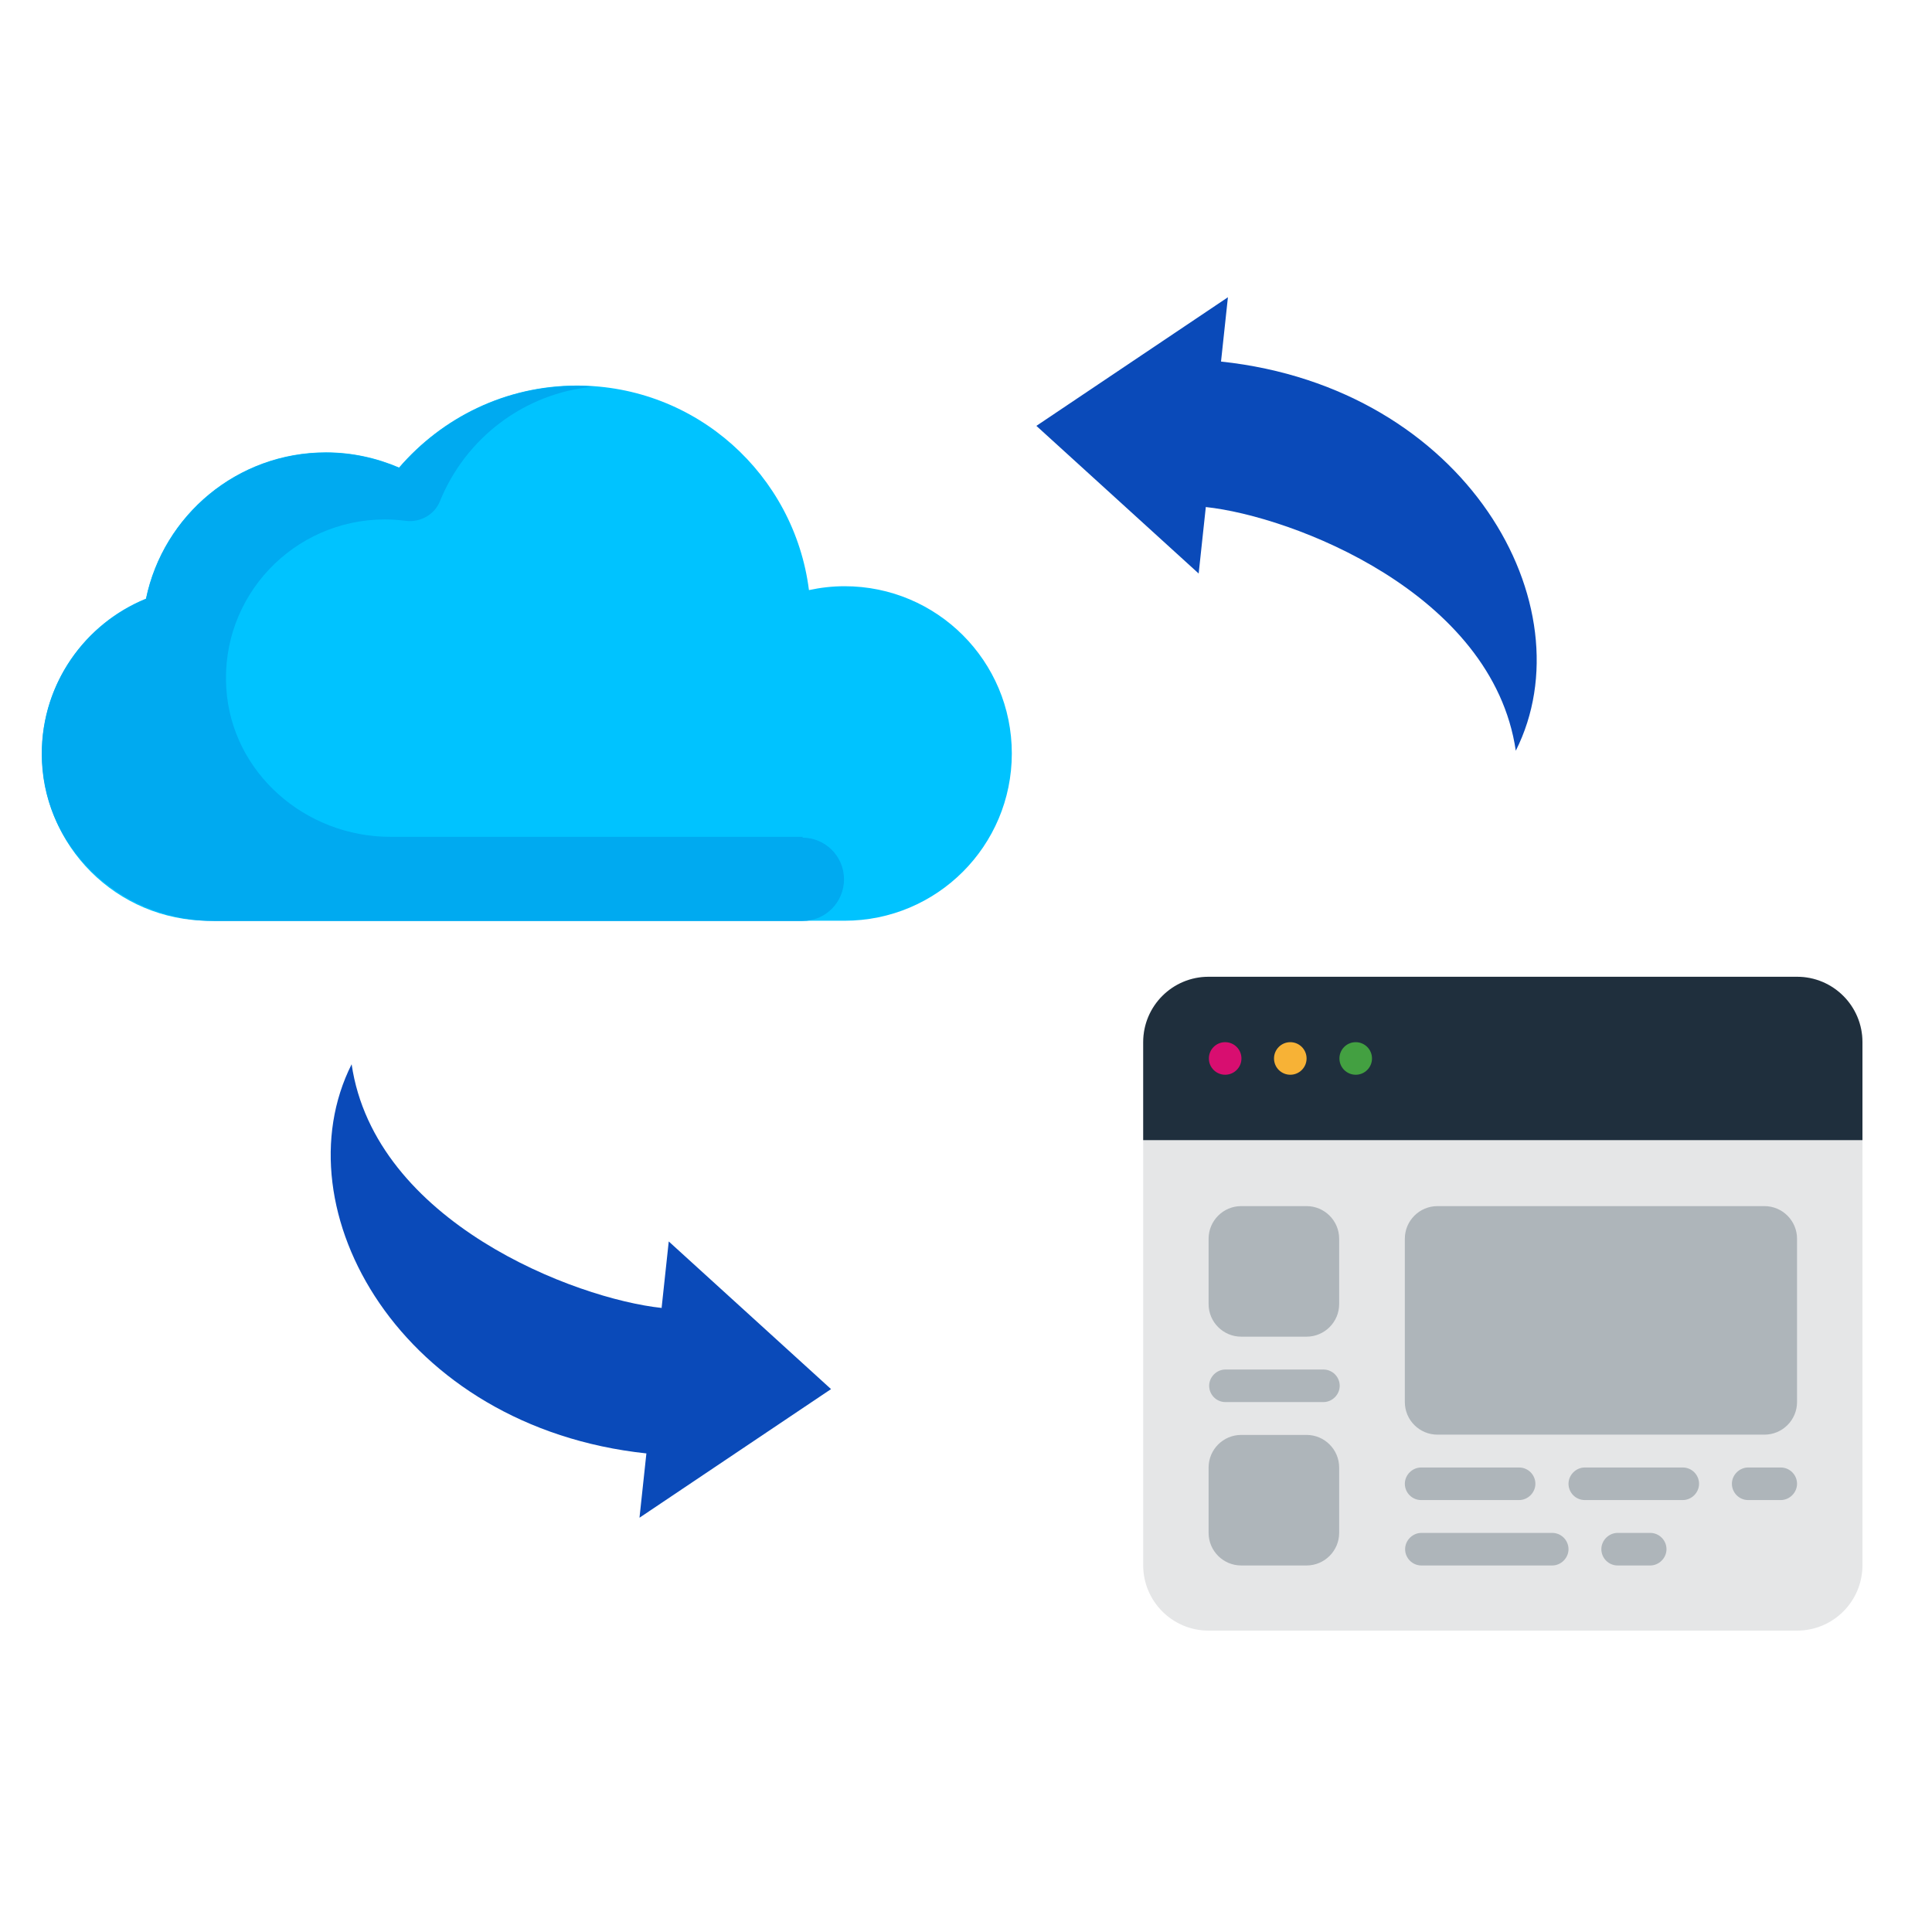 <?xml version="1.0" encoding="UTF-8"?><svg id="Layer_1" xmlns="http://www.w3.org/2000/svg" viewBox="0 0 70 70"><defs><style>.cls-1{fill:#f7b236;}.cls-2{fill:#00c3ff;}.cls-3{fill:#00aaf0;}.cls-4{fill:#e5e6e7;}.cls-5{fill:#aeb5ba;}.cls-6{fill:#d80e70;}.cls-7{fill:#1f2f3d;}.cls-8{fill:#43a041;}.cls-9{fill:#0a4ab9;fill-rule:evenodd;}</style></defs><g><path class="cls-2" d="m30.6,21.24c-.44,0-.87.05-1.29.14-.53-4.18-4.08-7.41-8.41-7.41-2.58,0-4.88,1.16-6.44,2.97-.82-.35-1.71-.55-2.65-.55-3.21,0-5.89,2.27-6.52,5.3-2.21.9-3.77,3.07-3.77,5.61,0,3.35,2.71,6.06,6.06,6.06h23.02c3.35,0,6.06-2.71,6.06-6.06s-2.71-6.06-6.06-6.06Z"/><path class="cls-3" d="m29.09,30.32h-14.95c-3.07,0-5.74-2.31-5.94-5.37-.22-3.35,2.44-6.13,5.75-6.13.26,0,.5.02.75.05.53.07,1.05-.23,1.24-.71.92-2.27,3.04-3.92,5.57-4.15-.2-.02-.4-.03-.61-.03-2.58,0-4.88,1.16-6.44,2.97-.82-.35-1.71-.55-2.65-.55-3.21,0-5.89,2.27-6.52,5.3-2.38.97-4.01,3.41-3.75,6.19.3,3.14,3.06,5.48,6.22,5.48h21.31c.84,0,1.51-.68,1.51-1.51h0c0-.84-.68-1.51-1.51-1.51h0Z"/></g><g><path class="cls-4" d="m43.79,35.39h21.32c1.31,0,2.37,1.06,2.37,2.37v18.95c0,1.31-1.06,2.37-2.37,2.37h-21.32c-1.31,0-2.37-1.06-2.37-2.37v-18.95c0-1.31,1.06-2.37,2.37-2.37Z"/><path class="cls-7" d="m43.79,35.39h21.32c1.31,0,2.37,1.06,2.37,2.37v3.55h-26.06v-3.55c0-1.31,1.06-2.37,2.37-2.37Z"/><circle class="cls-6" cx="44.39" cy="38.35" r=".59"/><circle class="cls-1" cx="46.75" cy="38.35" r=".59"/><circle class="cls-8" cx="49.12" cy="38.35" r=".59"/><path class="cls-5" d="m63.93,51.98h-11.85c-.65,0-1.18-.53-1.18-1.18v-5.92c0-.65.53-1.18,1.18-1.18h11.85c.65,0,1.18.53,1.18,1.18v5.92c0,.65-.53,1.18-1.18,1.18h0Zm-16.59-3.55h-2.37c-.65,0-1.18-.53-1.18-1.18v-2.37c0-.65.53-1.18,1.18-1.18h2.37c.65,0,1.18.53,1.18,1.18v2.37c0,.65-.53,1.18-1.18,1.18h0Zm0,8.29h-2.37c-.65,0-1.18-.53-1.18-1.18v-2.37c0-.65.53-1.18,1.18-1.18h2.37c.65,0,1.18.53,1.18,1.18v2.37c0,.65-.53,1.18-1.18,1.18Zm4.15-3.55h3.55c.33,0,.59.27.59.59s-.27.59-.59.59h-3.55c-.33,0-.59-.27-.59-.59s.27-.59.59-.59Zm11.85,0h1.18c.33,0,.59.27.59.59s-.27.59-.59.59h-1.18c-.33,0-.59-.27-.59-.59s.27-.59.59-.59Zm-5.92,0h3.55c.33,0,.59.27.59.59s-.27.59-.59.59h-3.55c-.33,0-.59-.27-.59-.59s.27-.59.59-.59Zm-5.92,2.37h4.74c.33,0,.59.27.59.59s-.27.59-.59.59h-4.74c-.33,0-.59-.27-.59-.59s.27-.59.59-.59h0Zm7.11,0h1.18c.33,0,.59.27.59.59s-.27.59-.59.59h-1.18c-.33,0-.59-.27-.59-.59s.27-.59.59-.59Zm-10.66-4.74h-3.55c-.33,0-.59-.27-.59-.59s.27-.59.59-.59h3.55c.33,0,.59.27.59.59s-.27.59-.59.59Z"/></g><path class="cls-9" d="m23.97,47.4l.26-2.42,5.88,5.35-6.94,4.66.25-2.33c-8.9-.95-13.32-8.85-10.68-14.1.84,5.72,8.11,8.5,11.24,8.83Zm19.72-29.04l-.26,2.42-5.88-5.35,6.94-4.66-.25,2.33c8.9.95,13.32,8.85,10.68,14.1-.84-5.72-8.11-8.5-11.24-8.83Z"/></svg>